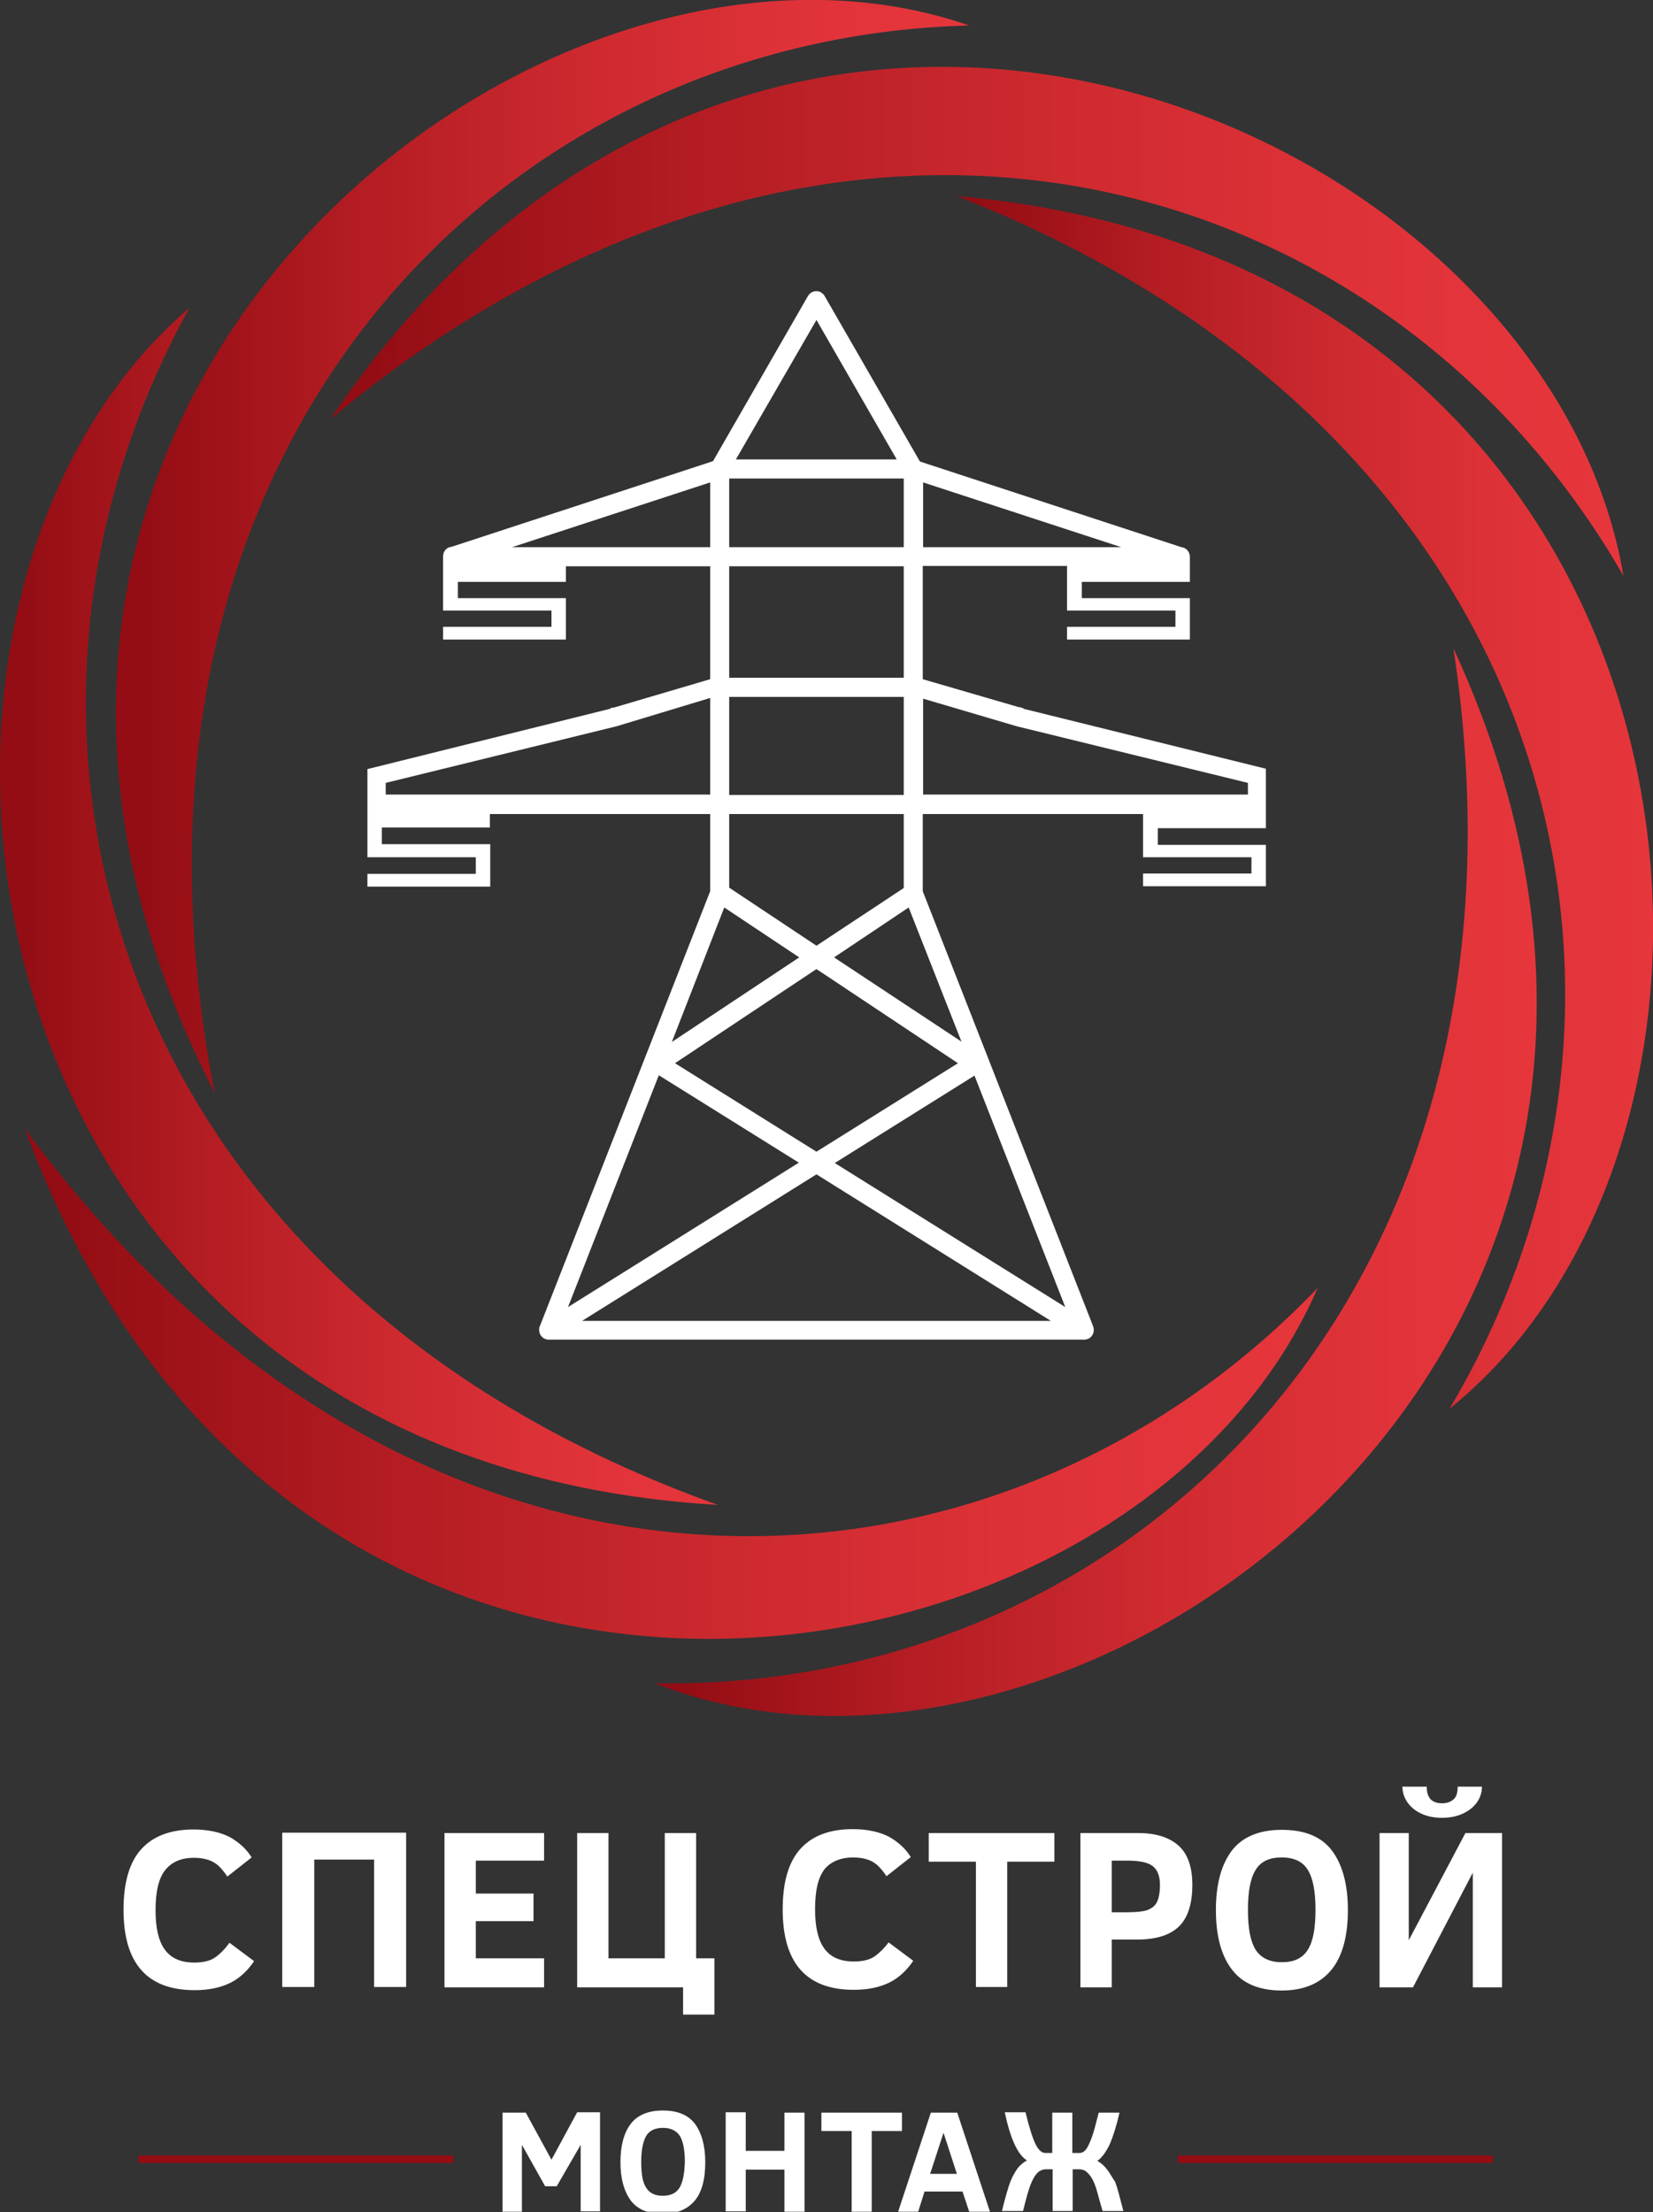 <?xml version="1.0" encoding="UTF-8"?> <svg xmlns="http://www.w3.org/2000/svg" width="346" height="463" viewBox="0 0 346 463" fill="none"><rect x="0" y="0" width="346" height="463" fill="#333333" stroke="none"/> <g clip-path="url(#clip0)"> <path fill-rule="evenodd" clip-rule="evenodd" d="M45.082 409.632C44.051 410.373 42.578 410.743 40.663 410.743C37.863 410.743 35.801 409.854 34.475 408.003C33.149 406.151 32.559 403.41 32.559 399.78C32.559 395.854 33.222 393.039 34.622 391.336C36.022 389.632 38.011 388.817 40.589 388.817C41.694 388.817 42.651 388.965 43.388 389.188C44.198 389.41 44.861 389.78 45.524 390.299C46.114 390.817 46.85 391.632 47.587 392.743L52.67 388.743C51.639 387.039 50.092 385.632 48.176 384.521C46.187 383.484 43.609 382.891 40.515 382.891C35.801 382.891 32.117 384.225 29.613 386.965C27.108 389.706 25.856 393.928 25.856 399.706C25.856 410.891 30.792 416.521 40.736 416.521C43.683 416.521 46.114 416.003 48.103 415.04C50.092 414.077 51.786 412.521 53.185 410.447L48.029 406.595C47.071 407.929 46.114 408.891 45.082 409.632ZM178.562 388.743C179.667 388.743 180.624 388.891 181.361 389.114C182.171 389.336 182.834 389.706 183.497 390.225C184.086 390.743 184.823 391.558 185.56 392.669L190.643 388.669C189.611 386.965 188.064 385.558 186.149 384.447C184.16 383.41 181.582 382.817 178.488 382.817C173.774 382.817 170.09 384.151 167.586 386.891C165.081 389.632 163.829 393.854 163.829 399.632C163.829 410.817 168.764 416.447 178.709 416.447C181.656 416.447 184.086 415.929 186.075 414.966C188.064 414.003 189.759 412.447 191.158 410.373L186.002 406.521C185.118 407.706 184.16 408.669 183.129 409.41C182.098 410.151 180.624 410.521 178.709 410.521C175.91 410.521 173.847 409.632 172.521 407.78C171.195 405.928 170.606 403.188 170.606 399.558C170.606 395.632 171.269 392.817 172.669 391.114C173.921 389.632 175.983 388.743 178.562 388.743ZM246.554 386.151C244.565 384.447 241.765 383.632 238.156 383.632H226.149V415.929H232.705V405.928H238.009C242.06 405.928 245.007 404.966 246.848 403.114C248.69 401.262 249.574 398.373 249.574 394.447C249.574 390.595 248.542 387.854 246.554 386.151ZM242.207 398.002C241.839 398.817 241.176 399.336 240.292 399.706C239.408 400.077 237.714 400.225 235.357 400.225H232.705V389.41H235.946C238.524 389.41 240.366 389.78 241.323 390.595C242.355 391.41 242.797 392.743 242.797 394.521C242.797 396.002 242.576 397.188 242.207 398.002ZM113.885 409.854H99.594V402.077H111.675V396.299H99.594V389.41H113.885V383.632H93.038V415.929H113.885V409.854ZM306.737 383.632L294.877 406.077V383.632H288.763V415.929H295.761L308.284 391.928V415.929H314.398V383.632H306.737ZM268.284 382.965C263.57 382.965 260.034 384.447 257.824 387.336C255.614 390.299 254.509 394.373 254.509 399.78C254.509 405.114 255.614 409.262 257.824 412.151C260.034 415.114 263.57 416.595 268.284 416.595C272.778 416.595 276.24 415.188 278.597 412.373C280.955 409.558 282.133 405.336 282.133 399.78C282.133 394.447 281.028 390.299 278.818 387.336C276.608 384.373 273.073 382.965 268.284 382.965ZM273.736 408.077C272.631 409.854 270.863 410.669 268.284 410.669C265.78 410.669 263.938 409.78 262.833 408.077C261.728 406.299 261.213 403.558 261.213 399.706C261.213 395.854 261.728 393.114 262.833 391.336C263.938 389.558 265.706 388.743 268.284 388.743C270.863 388.743 272.704 389.632 273.736 391.336C274.841 393.114 275.356 395.854 275.356 399.706C275.356 403.558 274.841 406.373 273.736 408.077ZM210.827 415.854V389.632H220.697V383.632H194.399V389.632H204.27V415.854H210.827ZM297.455 379.558C298.708 380.151 300.181 380.447 301.802 380.447C303.496 380.447 304.969 380.151 306.221 379.558C307.474 378.965 308.431 378.225 309.168 377.188C309.831 376.225 310.199 375.113 310.199 373.928H305.116C305.116 375.262 304.822 376.151 304.159 376.669C303.496 377.188 302.759 377.41 301.875 377.41C299.665 377.41 298.634 376.225 298.634 373.928H293.551C293.551 375.113 293.92 376.225 294.583 377.188C295.245 378.151 296.203 378.965 297.455 379.558ZM59.079 415.854H65.782V389.188H78.305V415.854H85.008V383.558H59.079V415.854ZM145.708 383.632H139.151V409.854H127.365V383.632H120.809V415.929H142.982V421.632H149.538V409.854H145.708V383.632ZM164.197 450.151H156.094V442.077H151.895V462.818H156.094V454.077H164.197V462.892H168.396V442.151H164.197V450.151ZM138.709 441.706C135.689 441.706 133.406 442.669 132.006 444.521C130.606 446.373 129.87 449.04 129.87 452.521C129.87 455.929 130.606 458.595 132.006 460.521C133.479 462.447 135.689 463.336 138.709 463.336C141.582 463.336 143.792 462.447 145.339 460.67C146.886 458.892 147.623 456.151 147.623 452.521C147.623 449.114 146.886 446.447 145.486 444.521C144.013 442.595 141.803 441.706 138.709 441.706ZM142.245 457.855C141.582 458.966 140.404 459.558 138.709 459.558C137.089 459.558 135.91 458.966 135.247 457.855C134.511 456.744 134.216 454.966 134.216 452.447C134.216 450.003 134.584 448.225 135.247 447.04C135.91 445.929 137.089 445.336 138.783 445.336C140.404 445.336 141.582 445.929 142.319 447.04C142.982 448.151 143.35 449.929 143.35 452.447C143.277 454.966 142.908 456.744 142.245 457.855ZM115.432 452.003L110.054 442.151H105.192V462.892H109.244V448.892L114.106 457.558H116.537L121.546 448.892V462.818H125.597V442.077H120.809L115.432 452.003ZM194.841 442.151L187.991 462.892H192.189L193.515 458.67H201.471L202.871 462.892H207.217L200.366 442.151H194.841ZM194.694 454.966L197.493 446.373L200.293 454.966H194.694ZM231.673 454.003C231.158 453.262 230.495 452.744 229.684 452.225C230.642 451.632 231.526 450.373 232.336 448.669C233.073 446.892 233.736 444.744 234.325 442.151H229.979C229.464 444.225 229.022 445.929 228.58 447.188C228.138 448.447 227.696 449.336 227.327 449.855C226.885 450.373 226.443 450.595 225.928 450.595H224.454V442.151H220.255V450.595H218.782C218.046 450.595 217.309 449.929 216.72 448.669C216.13 447.41 215.394 445.188 214.657 442.077H210.311C211.489 447.632 213.036 450.966 214.952 452.151C214.141 452.595 213.478 453.188 212.963 453.855C212.447 454.595 211.931 455.484 211.489 456.595C211.047 457.707 210.458 459.781 209.722 462.744H214.141C214.804 460.077 215.32 458.151 215.762 457.114C216.204 456.003 216.646 455.262 217.162 454.744C217.677 454.225 218.34 454.003 219.077 454.003H220.329V462.744H224.528V454.003H225.78C226.443 454.003 226.959 454.151 227.401 454.521C227.843 454.892 228.285 455.41 228.653 456.077C229.022 456.744 229.39 457.707 229.684 458.818C229.979 459.929 230.347 461.262 230.789 462.744H235.136C234.399 459.855 233.883 457.855 233.441 456.67C232.705 455.632 232.263 454.67 231.673 454.003ZM188.801 442.151H171.932V446.003H178.267V462.892H182.466V446.003H188.801V442.151ZM102.54 176.668H79.925V173.186H102.54V170.371H148.654V186.52L113.001 277.557C112.853 277.78 112.853 278.076 112.853 278.372C112.853 279.483 113.737 280.372 114.842 280.372H226.959C228.064 280.372 228.948 279.483 228.948 278.372C228.948 278.076 228.874 277.78 228.801 277.557L193.147 186.52V170.371H239.261V179.409H261.949V182.816H239.261V185.483H264.97V176.816H242.355V173.334H264.97V160.89L214.362 148.371C214.068 148.149 213.626 148.001 213.257 148.001L193.147 142.149V118.445H223.349V127.779H246.038V131.186H223.349V133.853H249.058V125.186H226.443V121.779H249.058V116.519C249.058 115.482 248.248 114.593 247.29 114.519L192.558 96.593L172.595 61.926C172.448 61.63 172.153 61.408 171.858 61.186C170.901 60.667 169.722 60.963 169.133 61.926L149.243 96.519L94.511 114.445C93.48 114.519 92.743 115.408 92.743 116.445C92.743 116.593 92.743 116.667 92.743 116.816V118.445V127.779H115.432V131.186H92.743V133.853H118.452V125.186H95.837V121.779H118.452V118.519H148.654V142.149L128.544 148.075C128.175 148.075 127.881 148.149 127.586 148.371L76.905 160.964V179.409H99.594V182.89H76.905V185.557H102.614V176.668H102.54ZM193.221 100.964L234.694 114.519H193.221V100.964ZM193.221 146.223L212.815 152.001L261.213 163.853V166.297H193.221V146.223ZM137.899 225.038L167.217 243.335L118.894 273.557L137.899 225.038ZM141.288 222.52L170.901 202.816L200.514 222.52L170.901 241.039L141.288 222.52ZM121.84 276.446L170.901 245.779L219.961 276.446H121.84ZM222.981 273.557L174.731 243.409L203.976 225.113L222.981 273.557ZM201.25 218.001L174.584 200.372L190.201 189.927L201.25 218.001ZM170.901 66.963L179.298 81.556L187.696 96.149H154.032L170.901 66.963ZM152.632 100.149H189.169V114.519H152.632V100.149V100.149ZM152.632 118.519H189.169V141.853H152.632V118.519V118.519ZM152.632 145.853H189.169V166.371H152.632V145.853V145.853ZM152.632 170.371H189.169V185.853L170.901 197.927L152.632 185.779V170.371ZM107.181 114.519L148.654 100.964V114.519H107.181ZM151.601 189.927L167.291 200.372L140.625 218.075L151.601 189.927ZM80.736 163.853L129.059 152.001L148.654 146.075V166.297H80.736V163.853V163.853Z" fill="white"></path> <path fill-rule="evenodd" clip-rule="evenodd" d="M28.95 452.669H94.879V451.114H28.95V452.669ZM246.554 451.114V452.669H312.483V451.114H246.554Z" fill="#940D14"></path> <path fill-rule="evenodd" clip-rule="evenodd" d="M304.233 135.705C324.711 270.891 236.388 353.928 137.089 352.298C226.738 387.558 371.93 282.15 304.233 135.705Z" fill="url(#paint0_linear)"></path> <path fill-rule="evenodd" clip-rule="evenodd" d="M44.935 228.742C18.784 94.519 103.572 7.852 202.871 5.333C111.822 -26.149 -28.876 85.334 44.935 228.742Z" fill="url(#paint1_linear)"></path> <path fill-rule="evenodd" clip-rule="evenodd" d="M275.798 269.557C206.922 341.557 86.113 346.076 5.157 236.149C60.773 387.706 237.493 358.372 275.798 269.557Z" fill="url(#paint2_linear)"></path> <path fill-rule="evenodd" clip-rule="evenodd" d="M39.705 64.371C-33.664 127.112 -10.092 305.632 150.275 314.966C22.099 269.113 -8.766 151.631 39.705 64.371Z" fill="url(#paint3_linear)"></path> <path fill-rule="evenodd" clip-rule="evenodd" d="M69.17 87.705C173.994 0.519 290.162 34.001 339.812 120.52C323.827 25.038 159.261 -46 69.17 87.705Z" fill="url(#paint4_linear)"></path> <path fill-rule="evenodd" clip-rule="evenodd" d="M303.422 294.817C378.56 234.298 360.291 55.185 200.293 41.037C326.995 90.741 354.398 209.112 303.422 294.817Z" fill="url(#paint5_linear)"></path> </g> <defs> <linearGradient id="paint0_linear" x1="137.044" y1="247.434" x2="321.639" y2="247.434" gradientUnits="userSpaceOnUse"> <stop offset="0.03" stop-color="#940D14"></stop> <stop offset="0.273" stop-color="#B21C22"></stop> <stop offset="0.563" stop-color="#CE2A30"></stop> <stop offset="0.815" stop-color="#E03339"></stop> <stop offset="1" stop-color="#E6363C"></stop> </linearGradient> <linearGradient id="paint1_linear" x1="24.268" y1="114.356" x2="202.904" y2="114.356" gradientUnits="userSpaceOnUse"> <stop offset="0.03" stop-color="#940D14"></stop> <stop offset="0.273" stop-color="#B21C22"></stop> <stop offset="0.563" stop-color="#CE2A30"></stop> <stop offset="0.815" stop-color="#E03339"></stop> <stop offset="1" stop-color="#E6363C"></stop> </linearGradient> <linearGradient id="paint2_linear" x1="5.181" y1="289.588" x2="275.786" y2="289.588" gradientUnits="userSpaceOnUse"> <stop offset="0.03" stop-color="#940D14"></stop> <stop offset="0.273" stop-color="#B21C22"></stop> <stop offset="0.563" stop-color="#CE2A30"></stop> <stop offset="0.815" stop-color="#E03339"></stop> <stop offset="1" stop-color="#E6363C"></stop> </linearGradient> <linearGradient id="paint3_linear" x1="-1.95411e-05" y1="189.677" x2="150.253" y2="189.677" gradientUnits="userSpaceOnUse"> <stop offset="0.03" stop-color="#940D14"></stop> <stop offset="0.273" stop-color="#B21C22"></stop> <stop offset="0.563" stop-color="#CE2A30"></stop> <stop offset="0.815" stop-color="#E03339"></stop> <stop offset="1" stop-color="#E6363C"></stop> </linearGradient> <linearGradient id="paint4_linear" x1="69.156" y1="67.272" x2="339.827" y2="67.272" gradientUnits="userSpaceOnUse"> <stop offset="0.03" stop-color="#940D14"></stop> <stop offset="0.273" stop-color="#B21C22"></stop> <stop offset="0.563" stop-color="#CE2A30"></stop> <stop offset="0.815" stop-color="#E03339"></stop> <stop offset="1" stop-color="#E6363C"></stop> </linearGradient> <linearGradient id="paint5_linear" x1="200.285" y1="167.943" x2="345.997" y2="167.943" gradientUnits="userSpaceOnUse"> <stop offset="0.03" stop-color="#940D14"></stop> <stop offset="0.273" stop-color="#B21C22"></stop> <stop offset="0.563" stop-color="#CE2A30"></stop> <stop offset="0.815" stop-color="#E03339"></stop> <stop offset="1" stop-color="#E6363C"></stop> </linearGradient> <clipPath id="clip0"> <rect width="346" height="462.892" fill="white"></rect> </clipPath> </defs> </svg> 